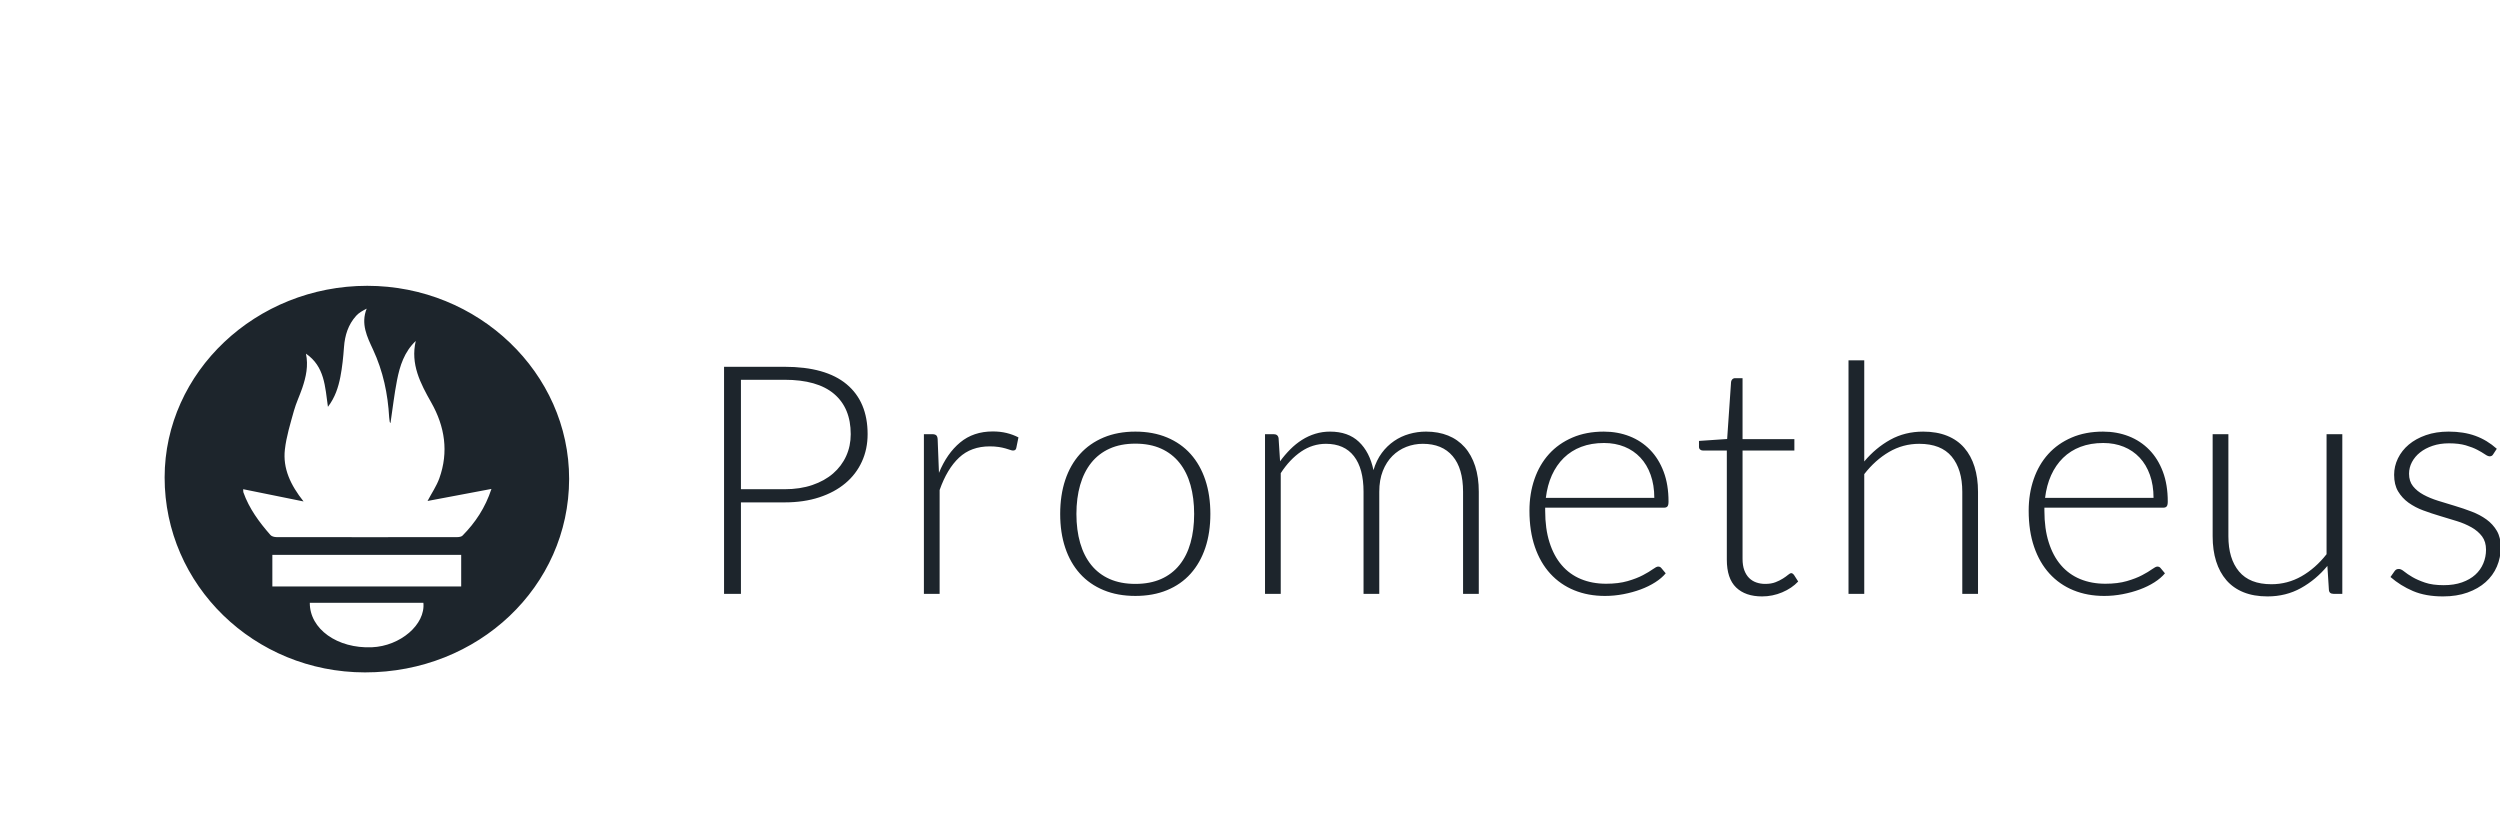 <svg width="200" height="67" viewBox="0 0 200 67" fill="none" xmlns="http://www.w3.org/2000/svg">
<g clip-path="url(#clip0_62_133)">
<path d="M59.275 40.191V47.508H57.924V29.343H62.759C64.958 29.343 66.616 29.809 67.733 30.742C68.85 31.675 69.409 33.006 69.409 34.734C69.409 35.53 69.257 36.262 68.951 36.929C68.65 37.593 68.2 38.183 67.634 38.656C67.059 39.14 66.362 39.517 65.541 39.786C64.72 40.056 63.793 40.191 62.759 40.191L59.275 40.191ZM59.275 39.138H62.759C63.589 39.138 64.331 39.026 64.984 38.803C65.638 38.581 66.192 38.273 66.647 37.879C67.095 37.493 67.452 37.018 67.693 36.486C67.936 35.952 68.058 35.367 68.058 34.734C68.058 33.34 67.613 32.265 66.726 31.512C65.838 30.759 64.516 30.382 62.759 30.382H59.275V39.138ZM73.912 47.508V34.734H74.575C74.724 34.734 74.833 34.765 74.899 34.824C74.965 34.885 75.003 34.987 75.012 35.132L75.117 37.828C75.541 36.793 76.106 35.981 76.814 35.395C77.52 34.809 78.39 34.516 79.423 34.516C79.82 34.516 80.186 34.557 80.522 34.638C80.853 34.718 81.174 34.836 81.476 34.991L81.303 35.838C81.278 35.975 81.189 36.043 81.039 36.043C80.986 36.043 80.911 36.026 80.814 35.992C80.716 35.958 80.596 35.92 80.449 35.877C80.273 35.827 80.094 35.789 79.913 35.761C79.672 35.725 79.428 35.708 79.184 35.71C78.186 35.71 77.367 36.009 76.727 36.608C76.087 37.207 75.567 38.072 75.17 39.202V47.507L73.912 47.508ZM90.829 34.529C91.773 34.529 92.619 34.686 93.366 34.998C94.112 35.31 94.741 35.753 95.253 36.326C95.765 36.9 96.156 37.591 96.426 38.399C96.695 39.208 96.829 40.114 96.829 41.115C96.829 42.116 96.695 43.019 96.426 43.823C96.156 44.628 95.765 45.317 95.253 45.891C94.741 46.464 94.112 46.904 93.366 47.212C92.619 47.521 91.773 47.674 90.829 47.674C89.884 47.674 89.038 47.521 88.292 47.212C87.546 46.904 86.914 46.464 86.397 45.891C85.881 45.317 85.488 44.628 85.219 43.823C84.949 43.019 84.815 42.116 84.815 41.115C84.815 40.114 84.95 39.208 85.219 38.399C85.488 37.591 85.881 36.9 86.397 36.326C86.914 35.753 87.546 35.31 88.292 34.998C89.038 34.686 89.883 34.529 90.829 34.529ZM90.829 46.712C91.615 46.712 92.301 46.581 92.889 46.32C93.466 46.067 93.971 45.682 94.359 45.197C94.753 44.709 95.046 44.121 95.24 43.432C95.435 42.743 95.532 41.971 95.532 41.115C95.532 40.268 95.435 39.497 95.24 38.804C95.046 38.111 94.753 37.518 94.359 37.026C93.971 36.538 93.467 36.148 92.889 35.89C92.301 35.625 91.615 35.492 90.829 35.492C90.043 35.492 89.356 35.624 88.769 35.89C88.191 36.148 87.686 36.538 87.298 37.026C86.906 37.518 86.61 38.111 86.411 38.804C86.213 39.497 86.113 40.268 86.113 41.115C86.113 41.971 86.213 42.743 86.411 43.432C86.61 44.121 86.906 44.709 87.298 45.197C87.687 45.682 88.192 46.067 88.769 46.32C89.356 46.581 90.043 46.712 90.829 46.712ZM101.201 47.508V34.734H101.89C102.119 34.734 102.252 34.842 102.287 35.056L102.406 36.904C102.654 36.563 102.928 36.241 103.228 35.941C103.509 35.658 103.822 35.406 104.161 35.19C104.49 34.981 104.847 34.817 105.221 34.702C105.605 34.585 106.004 34.527 106.406 34.529C107.369 34.529 108.137 34.8 108.711 35.344C109.286 35.888 109.674 36.642 109.878 37.61C110.036 37.079 110.259 36.621 110.545 36.236C110.816 35.866 111.149 35.543 111.531 35.28C111.899 35.028 112.308 34.837 112.741 34.715C113.177 34.59 113.63 34.528 114.084 34.528C114.736 34.528 115.323 34.633 115.843 34.843C116.355 35.047 116.811 35.367 117.173 35.774C117.538 36.185 117.817 36.69 118.013 37.289C118.206 37.888 118.303 38.573 118.303 39.343V47.508H117.045V39.343C117.045 38.094 116.767 37.142 116.21 36.487C115.654 35.832 114.859 35.505 113.826 35.505C113.374 35.503 112.927 35.586 112.507 35.749C112.088 35.912 111.709 36.159 111.395 36.474C111.073 36.795 110.816 37.195 110.626 37.674C110.436 38.154 110.342 38.71 110.342 39.343V47.508H109.083V39.343C109.083 38.102 108.827 37.152 108.315 36.493C107.803 35.834 107.056 35.505 106.076 35.505C105.361 35.505 104.698 35.713 104.089 36.127C103.48 36.542 102.936 37.118 102.459 37.854V47.508L101.201 47.508ZM128.304 34.529C129.045 34.529 129.733 34.654 130.363 34.901C130.985 35.143 131.546 35.514 132.005 35.986C132.469 36.461 132.831 37.045 133.092 37.738C133.353 38.431 133.482 39.227 133.482 40.126C133.482 40.314 133.454 40.443 133.397 40.511C133.34 40.58 133.25 40.614 133.127 40.614H123.614V40.857C123.614 41.816 123.728 42.659 123.959 43.386C124.189 44.114 124.515 44.724 124.94 45.216C125.352 45.7 125.879 46.081 126.476 46.326C127.076 46.575 127.746 46.699 128.49 46.699C129.151 46.699 129.725 46.628 130.212 46.487C130.697 46.346 131.105 46.188 131.436 46.012C131.768 45.837 132.03 45.679 132.224 45.538C132.419 45.396 132.56 45.326 132.649 45.326C132.763 45.326 132.852 45.369 132.914 45.454L133.257 45.865C133.045 46.122 132.766 46.361 132.416 46.584C132.068 46.806 131.679 46.997 131.252 47.155C130.822 47.314 130.363 47.44 129.873 47.534C129.383 47.628 128.891 47.675 128.396 47.675C127.496 47.675 126.674 47.523 125.933 47.219C125.201 46.922 124.548 46.468 124.023 45.891C123.491 45.309 123.08 44.596 122.791 43.754C122.501 42.911 122.356 41.946 122.356 40.859C122.356 39.943 122.49 39.098 122.76 38.323C123.028 37.549 123.417 36.881 123.924 36.321C124.433 35.76 125.055 35.322 125.793 35.005C126.53 34.687 127.367 34.529 128.304 34.529ZM128.322 35.44C127.643 35.44 127.035 35.543 126.497 35.748C125.973 35.945 125.497 36.247 125.102 36.634C124.71 37.019 124.393 37.482 124.149 38.02C123.907 38.56 123.747 39.163 123.667 39.831H132.344C132.344 39.146 132.246 38.532 132.052 37.989C131.858 37.445 131.585 36.985 131.232 36.609C130.88 36.233 130.447 35.937 129.963 35.742C129.468 35.541 128.922 35.44 128.322 35.44ZM140.967 47.713C140.075 47.713 139.382 47.474 138.887 46.995C138.392 46.515 138.146 45.775 138.146 44.774V36.044H136.252C136.166 36.048 136.08 36.021 136.013 35.967C135.951 35.916 135.919 35.843 135.919 35.749V35.274L138.172 35.12L138.486 30.549C138.495 30.473 138.53 30.401 138.584 30.344C138.614 30.314 138.65 30.291 138.689 30.275C138.729 30.26 138.771 30.253 138.814 30.254H139.404V35.133H143.55V36.044H139.404V44.709C139.404 45.06 139.45 45.362 139.543 45.615C139.637 45.866 139.763 46.075 139.927 46.237C140.088 46.398 140.285 46.521 140.503 46.596C140.732 46.675 140.974 46.714 141.218 46.712C141.536 46.712 141.81 46.667 142.041 46.577C142.249 46.498 142.448 46.4 142.635 46.282C142.804 46.175 142.941 46.077 143.046 45.987C143.152 45.897 143.237 45.852 143.299 45.852C143.369 45.852 143.439 45.895 143.51 45.98L143.855 46.52C143.52 46.879 143.093 47.168 142.576 47.387C142.069 47.602 141.521 47.714 140.967 47.713ZM147.881 47.508V28.829H149.14V36.917C149.75 36.189 150.445 35.609 151.227 35.177C152.008 34.745 152.885 34.529 153.856 34.529C154.58 34.529 155.219 34.641 155.77 34.863C156.322 35.085 156.779 35.407 157.141 35.826C157.503 36.245 157.778 36.75 157.962 37.34C158.147 37.931 158.241 38.598 158.241 39.343V47.508H156.983V39.343C156.983 38.145 156.699 37.206 156.135 36.525C155.569 35.845 154.704 35.505 153.538 35.505C152.673 35.505 151.869 35.721 151.127 36.153C150.386 36.585 149.724 37.178 149.14 37.931V47.508H147.881ZM168.243 34.529C168.984 34.529 169.671 34.654 170.302 34.901C170.924 35.143 171.484 35.514 171.944 35.986C172.408 36.461 172.77 37.045 173.031 37.738C173.291 38.431 173.421 39.227 173.421 40.126C173.421 40.314 173.393 40.443 173.335 40.511C173.279 40.58 173.188 40.614 173.065 40.614H163.552V40.857C163.552 41.816 163.666 42.659 163.898 43.386C164.127 44.114 164.453 44.724 164.878 45.216C165.291 45.7 165.818 46.081 166.414 46.326C167.014 46.575 167.685 46.699 168.428 46.699C169.09 46.699 169.663 46.628 170.15 46.487C170.636 46.346 171.043 46.188 171.374 46.012C171.706 45.837 171.969 45.679 172.162 45.538C172.358 45.396 172.498 45.326 172.587 45.326C172.701 45.326 172.79 45.369 172.853 45.454L173.196 45.865C172.984 46.122 172.704 46.361 172.355 46.584C172.007 46.806 171.618 46.997 171.19 47.155C170.761 47.314 170.302 47.44 169.812 47.534C169.322 47.628 168.83 47.675 168.335 47.675C167.434 47.675 166.613 47.523 165.871 47.219C165.139 46.922 164.487 46.468 163.962 45.891C163.43 45.309 163.019 44.596 162.73 43.754C162.439 42.911 162.294 41.946 162.294 40.859C162.294 39.943 162.429 39.098 162.699 38.323C162.967 37.549 163.356 36.881 163.863 36.321C164.372 35.76 164.993 35.322 165.732 35.005C166.469 34.687 167.306 34.529 168.243 34.529ZM168.262 35.44C167.583 35.44 166.974 35.543 166.437 35.748C165.912 35.945 165.436 36.247 165.041 36.634C164.649 37.019 164.332 37.482 164.089 38.02C163.846 38.56 163.686 39.163 163.606 39.831H172.283C172.283 39.146 172.185 38.532 171.991 37.989C171.797 37.445 171.525 36.985 171.171 36.609C170.819 36.233 170.386 35.937 169.902 35.742C169.408 35.541 168.861 35.44 168.262 35.44ZM178.271 34.734V42.899C178.271 44.098 178.553 45.037 179.122 45.717C179.688 46.398 180.552 46.738 181.713 46.738C182.572 46.738 183.374 46.526 184.119 46.103C184.863 45.679 185.532 45.091 186.125 44.337V34.734H187.385V47.508H186.69C186.447 47.508 186.321 47.397 186.311 47.175L186.191 45.274C185.582 46.01 184.876 46.601 184.075 47.046C183.276 47.491 182.384 47.713 181.402 47.713C180.668 47.713 180.027 47.602 179.479 47.379C178.93 47.157 178.475 46.836 178.112 46.416C177.75 45.997 177.475 45.492 177.29 44.902C177.104 44.311 177.012 43.644 177.012 42.898V34.734H178.271ZM199.466 36.326C199.403 36.446 199.306 36.506 199.174 36.506C199.077 36.506 198.951 36.453 198.796 36.345C198.641 36.238 198.438 36.119 198.187 35.986C197.936 35.853 197.627 35.733 197.26 35.626C196.893 35.52 196.445 35.466 195.916 35.466C195.438 35.466 195.004 35.532 194.611 35.664C194.217 35.797 193.882 35.974 193.604 36.196C193.334 36.408 193.113 36.671 192.954 36.97C192.802 37.258 192.723 37.576 192.723 37.899C192.723 38.3 192.829 38.633 193.04 38.897C193.252 39.162 193.53 39.388 193.875 39.576C194.221 39.764 194.611 39.925 195.048 40.062C195.485 40.199 195.933 40.336 196.392 40.472C196.851 40.609 197.299 40.761 197.736 40.929C198.173 41.095 198.565 41.303 198.909 41.551C199.25 41.795 199.534 42.105 199.744 42.462C199.956 42.822 200.061 43.259 200.061 43.772C200.061 44.328 199.958 44.846 199.75 45.325C199.547 45.799 199.239 46.224 198.849 46.57C198.456 46.922 197.974 47.199 197.399 47.405C196.824 47.611 196.172 47.713 195.438 47.713C194.511 47.713 193.711 47.57 193.04 47.283C192.368 46.997 191.769 46.622 191.238 46.16L191.544 45.724C191.581 45.663 191.63 45.61 191.689 45.569C191.743 45.535 191.818 45.517 191.914 45.517C192.03 45.517 192.171 45.586 192.339 45.723C192.506 45.86 192.725 46.008 192.995 46.166C193.263 46.324 193.599 46.472 194.002 46.609C194.403 46.746 194.899 46.814 195.491 46.814C196.047 46.814 196.537 46.739 196.962 46.589C197.385 46.44 197.739 46.236 198.022 45.979C198.302 45.727 198.521 45.418 198.663 45.075C198.81 44.728 198.882 44.362 198.882 43.977C198.882 43.548 198.776 43.194 198.565 42.911C198.353 42.629 198.075 42.389 197.73 42.192C197.359 41.984 196.966 41.816 196.557 41.691C196.12 41.554 195.67 41.418 195.207 41.281C194.751 41.146 194.3 40.996 193.855 40.831C193.437 40.679 193.042 40.472 192.682 40.216C192.343 39.973 192.059 39.664 191.848 39.31C191.636 38.955 191.53 38.512 191.53 37.982C191.53 37.528 191.631 37.092 191.834 36.672C192.041 36.249 192.336 35.873 192.702 35.568C193.077 35.252 193.535 34.999 194.073 34.811C194.612 34.623 195.217 34.528 195.889 34.528C196.691 34.528 197.405 34.641 198.028 34.867C198.651 35.092 199.222 35.437 199.743 35.902L199.466 36.326ZM29.382 22.865C38.257 22.866 45.541 29.837 45.53 38.317C45.519 46.925 38.264 53.798 29.197 53.792C20.332 53.786 13.164 46.809 13.17 38.191C13.177 29.764 20.476 22.863 29.382 22.865ZM24.476 28.292C24.68 29.256 24.482 30.156 24.181 31.041C23.973 31.654 23.685 32.245 23.513 32.866C23.23 33.889 22.908 34.919 22.79 35.966C22.621 37.471 23.235 38.797 24.285 40.116L19.455 39.136C19.463 39.283 19.454 39.339 19.471 39.386C19.929 40.682 20.735 41.774 21.638 42.803C21.733 42.912 21.951 42.968 22.112 42.968C26.928 42.977 31.744 42.976 36.561 42.97C36.71 42.97 36.91 42.943 37.001 42.85C38.033 41.805 38.823 40.614 39.316 39.114L34.203 40.078C34.54 39.441 34.925 38.882 35.146 38.266C35.903 36.161 35.59 34.126 34.503 32.207C33.631 30.666 32.826 29.133 33.261 27.276C32.34 28.152 31.987 29.268 31.762 30.417C31.541 31.55 31.411 32.698 31.239 33.847C31.215 33.813 31.184 33.787 31.179 33.757C31.157 33.637 31.142 33.515 31.134 33.393C31.03 31.512 30.648 29.699 29.843 27.967C29.37 26.948 28.847 25.906 29.335 24.69C29.005 24.858 28.706 25.025 28.492 25.264C27.852 25.975 27.588 26.829 27.52 27.765C27.462 28.564 27.382 29.367 27.229 30.153C27.067 30.979 26.811 31.788 26.235 32.547C26.003 30.925 25.977 29.322 24.476 28.292ZM36.895 44.389H21.788V46.916H36.895V44.389ZM24.784 48.222C24.771 50.328 26.997 51.896 29.748 51.782C32.028 51.688 34.045 49.96 33.871 48.222H24.784Z" fill="#1D252C"/>
</g>
<defs>
<clipPath id="clip0_62_133">
<rect width="188" height="32" fill="white" transform="translate(12 22)"/>
</clipPath>
</defs>
</svg>
